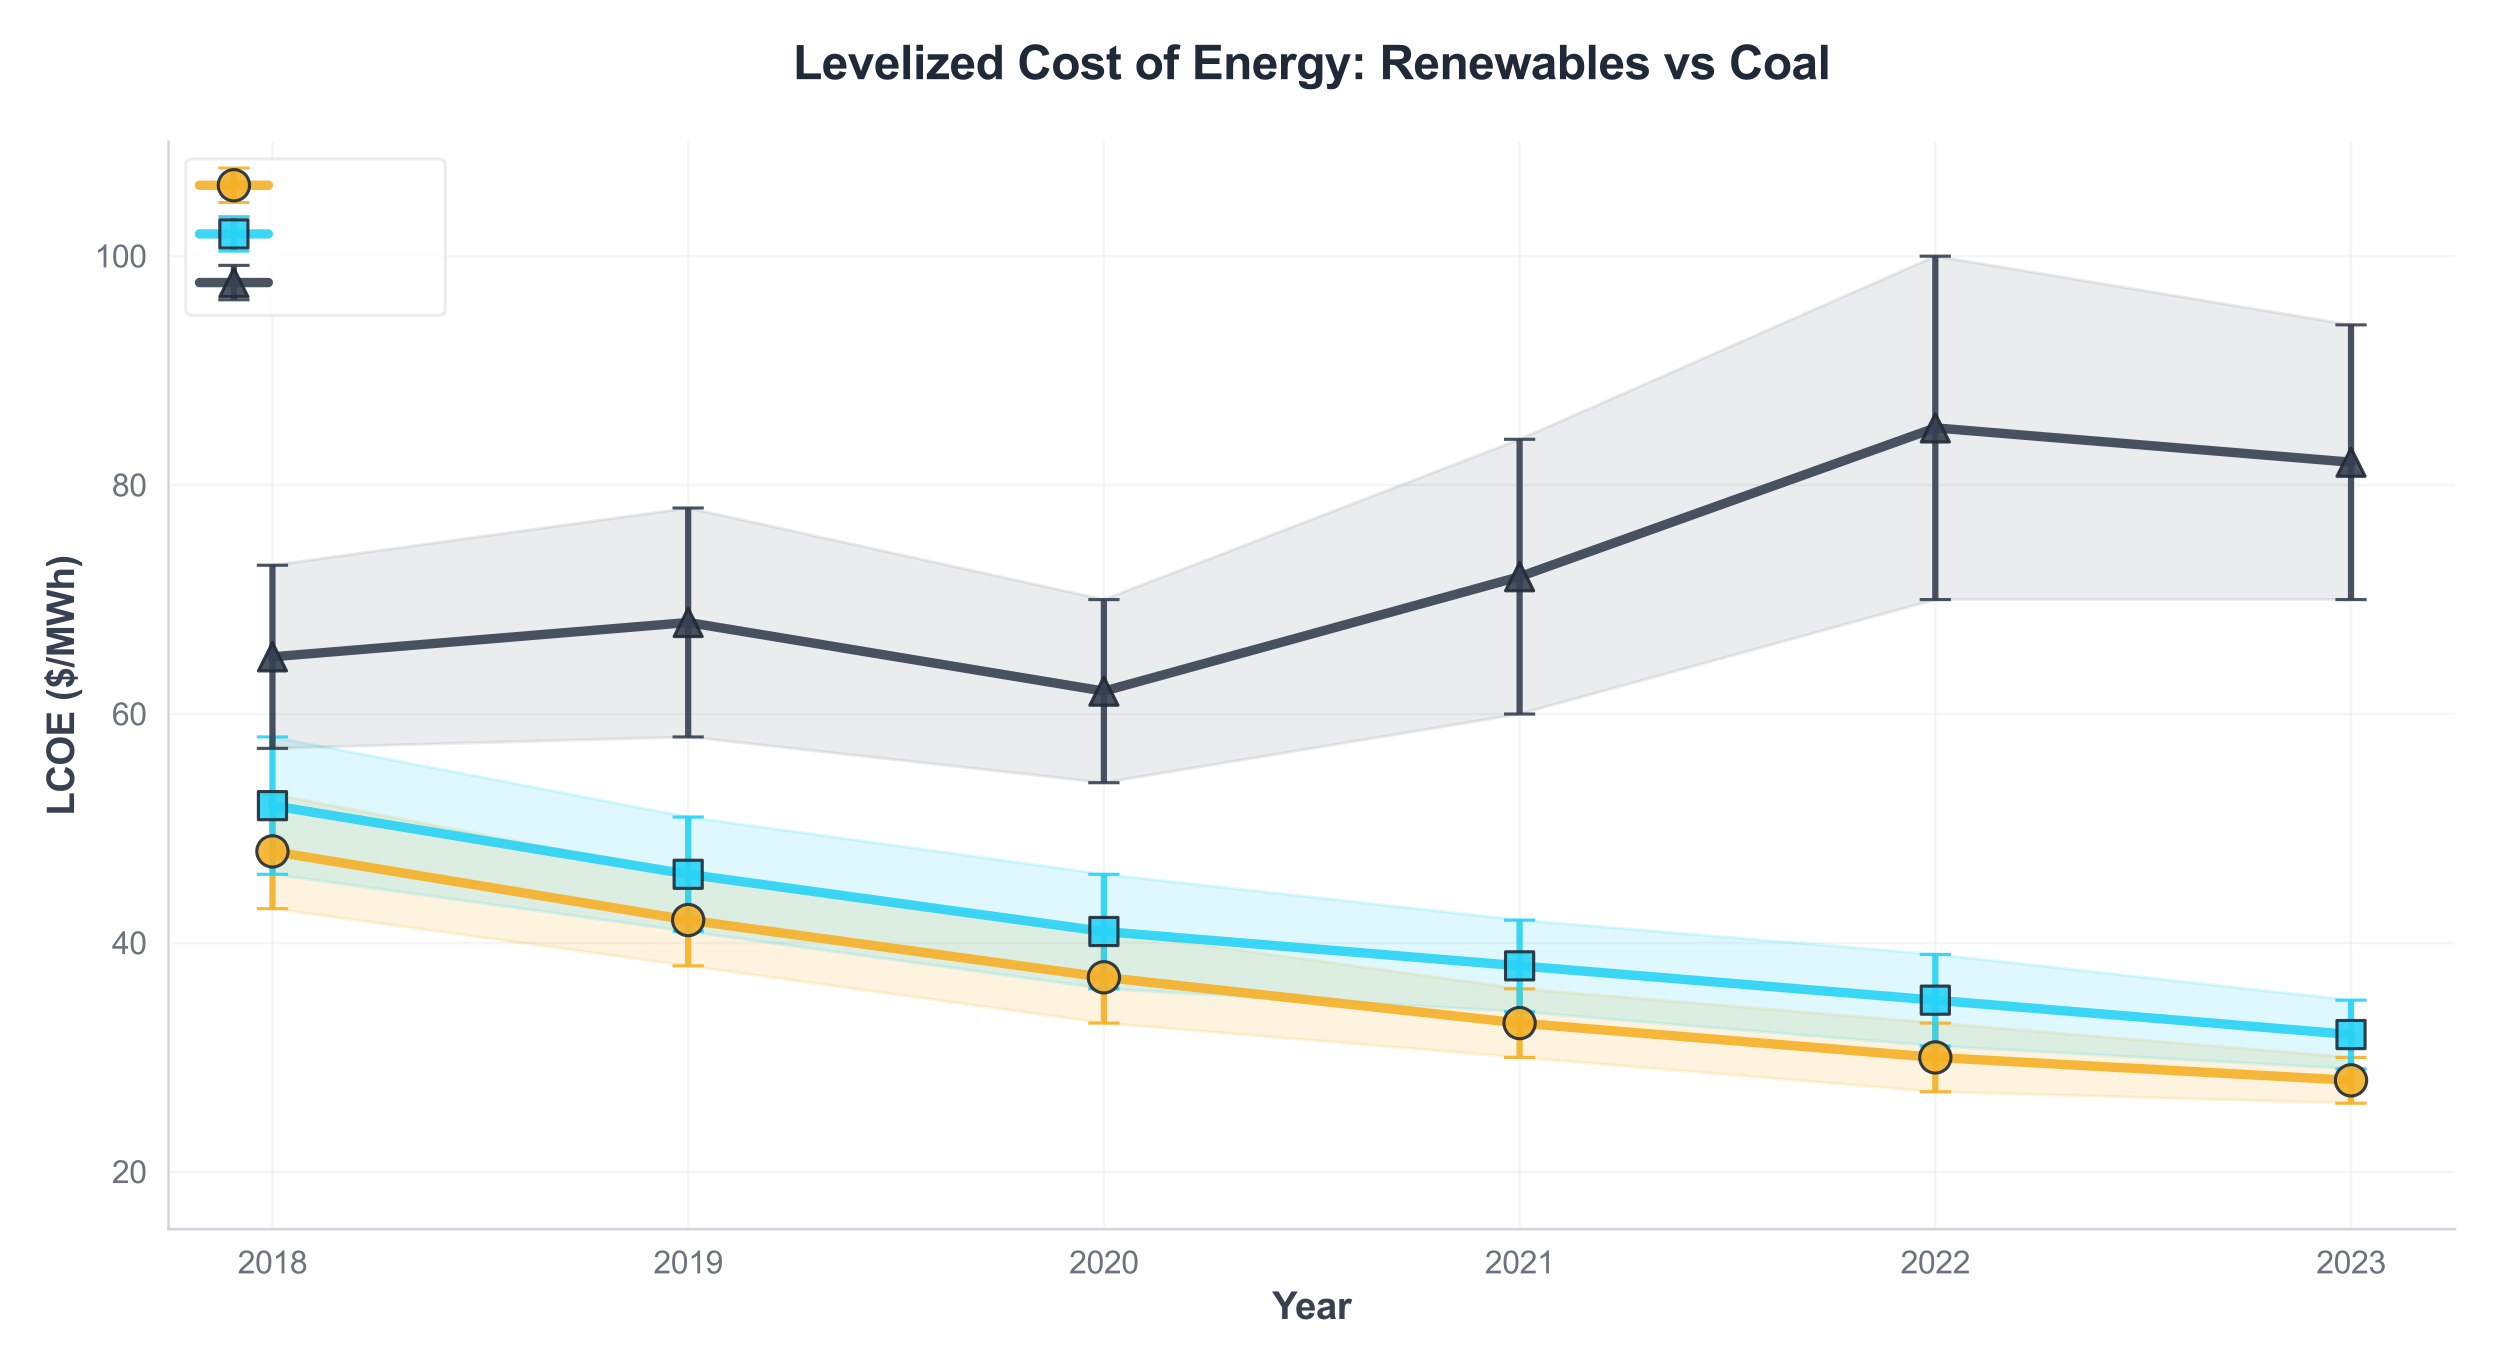 <?xml version="1.0" encoding="utf-8" standalone="no"?>
<!DOCTYPE svg PUBLIC "-//W3C//DTD SVG 1.1//EN"
  "http://www.w3.org/Graphics/SVG/1.1/DTD/svg11.dtd">
<svg xmlns:xlink="http://www.w3.org/1999/xlink" viewBox="0 0 799.43 438.542" xmlns="http://www.w3.org/2000/svg" version="1.1">
 <defs>
  <style type="text/css">*{stroke-linejoin: round; stroke-linecap: butt}</style>
 </defs>
 <g id="figure_1">
  <g id="patch_1">
   <path d="M 0 438.542 
L 799.43 438.542 
L 799.43 0 
L 0 0 
z
" style="fill: #ffffff"/>
  </g>
  <g id="axes_1">
   <g id="patch_2">
    <path d="M 53.89 393.04 
L 785.03 393.04 
L 785.03 45.32 
L 53.89 45.32 
z
" style="fill: #ffffff"/>
   </g>
   <g id="matplotlib.axis_1">
    <g id="xtick_1">
     <g id="line2d_1">
      <path d="M 87.123 393.04 
L 87.123 45.32 
" clip-path="url(#p9826f5ce73)" style="fill: none; stroke: #e5e7eb; stroke-opacity: 0.4; stroke-width: 0.8; stroke-linecap: round"/>
     </g>
     <g id="text_1">
      <!-- 2018 -->
      <g style="fill: #6b7280" transform="translate(76.001 407.197) scale(0.1 -0.1)">
       <defs>
        <path id="ArialMT-32" d="M 3222 541 
L 3222 0 
L 194 0 
Q 188 203 259 391 
Q 375 700 629 1000 
Q 884 1300 1366 1694 
Q 2113 2306 2375 2664 
Q 2638 3022 2638 3341 
Q 2638 3675 2398 3904 
Q 2159 4134 1775 4134 
Q 1369 4134 1125 3890 
Q 881 3647 878 3216 
L 300 3275 
Q 359 3922 746 4261 
Q 1134 4600 1788 4600 
Q 2447 4600 2831 4234 
Q 3216 3869 3216 3328 
Q 3216 3053 3103 2787 
Q 2991 2522 2730 2228 
Q 2469 1934 1863 1422 
Q 1356 997 1212 845 
Q 1069 694 975 541 
L 3222 541 
z
" transform="scale(0.016)"/>
        <path id="ArialMT-30" d="M 266 2259 
Q 266 3072 433 3567 
Q 600 4063 929 4331 
Q 1259 4600 1759 4600 
Q 2128 4600 2406 4451 
Q 2684 4303 2865 4023 
Q 3047 3744 3150 3342 
Q 3253 2941 3253 2259 
Q 3253 1453 3087 958 
Q 2922 463 2592 192 
Q 2263 -78 1759 -78 
Q 1097 -78 719 397 
Q 266 969 266 2259 
z
M 844 2259 
Q 844 1131 1108 757 
Q 1372 384 1759 384 
Q 2147 384 2411 759 
Q 2675 1134 2675 2259 
Q 2675 3391 2411 3762 
Q 2147 4134 1753 4134 
Q 1366 4134 1134 3806 
Q 844 3388 844 2259 
z
" transform="scale(0.016)"/>
        <path id="ArialMT-31" d="M 2384 0 
L 1822 0 
L 1822 3584 
Q 1619 3391 1289 3197 
Q 959 3003 697 2906 
L 697 3450 
Q 1169 3672 1522 3987 
Q 1875 4303 2022 4600 
L 2384 4600 
L 2384 0 
z
" transform="scale(0.016)"/>
        <path id="ArialMT-38" d="M 1131 2484 
Q 781 2613 612 2850 
Q 444 3088 444 3419 
Q 444 3919 803 4259 
Q 1163 4600 1759 4600 
Q 2359 4600 2725 4251 
Q 3091 3903 3091 3403 
Q 3091 3084 2923 2848 
Q 2756 2613 2416 2484 
Q 2838 2347 3058 2040 
Q 3278 1734 3278 1309 
Q 3278 722 2862 322 
Q 2447 -78 1769 -78 
Q 1091 -78 675 323 
Q 259 725 259 1325 
Q 259 1772 486 2073 
Q 713 2375 1131 2484 
z
M 1019 3438 
Q 1019 3113 1228 2906 
Q 1438 2700 1772 2700 
Q 2097 2700 2305 2904 
Q 2513 3109 2513 3406 
Q 2513 3716 2298 3927 
Q 2084 4138 1766 4138 
Q 1444 4138 1231 3931 
Q 1019 3725 1019 3438 
z
M 838 1322 
Q 838 1081 952 856 
Q 1066 631 1291 507 
Q 1516 384 1775 384 
Q 2178 384 2440 643 
Q 2703 903 2703 1303 
Q 2703 1709 2433 1975 
Q 2163 2241 1756 2241 
Q 1359 2241 1098 1978 
Q 838 1716 838 1322 
z
" transform="scale(0.016)"/>
       </defs>
       <use xlink:href="#ArialMT-32"/>
       <use xlink:href="#ArialMT-30" transform="translate(55.615 0)"/>
       <use xlink:href="#ArialMT-31" transform="translate(111.23 0)"/>
       <use xlink:href="#ArialMT-38" transform="translate(166.846 0)"/>
      </g>
     </g>
    </g>
    <g id="xtick_2">
     <g id="line2d_2">
      <path d="M 220.058 393.04 
L 220.058 45.32 
" clip-path="url(#p9826f5ce73)" style="fill: none; stroke: #e5e7eb; stroke-opacity: 0.4; stroke-width: 0.8; stroke-linecap: round"/>
     </g>
     <g id="text_2">
      <!-- 2019 -->
      <g style="fill: #6b7280" transform="translate(208.936 407.197) scale(0.1 -0.1)">
       <defs>
        <path id="ArialMT-39" d="M 350 1059 
L 891 1109 
Q 959 728 1153 556 
Q 1347 384 1650 384 
Q 1909 384 2104 503 
Q 2300 622 2425 820 
Q 2550 1019 2634 1356 
Q 2719 1694 2719 2044 
Q 2719 2081 2716 2156 
Q 2547 1888 2255 1720 
Q 1963 1553 1622 1553 
Q 1053 1553 659 1965 
Q 266 2378 266 3053 
Q 266 3750 677 4175 
Q 1088 4600 1706 4600 
Q 2153 4600 2523 4359 
Q 2894 4119 3086 3673 
Q 3278 3228 3278 2384 
Q 3278 1506 3087 986 
Q 2897 466 2520 194 
Q 2144 -78 1638 -78 
Q 1100 -78 759 220 
Q 419 519 350 1059 
z
M 2653 3081 
Q 2653 3566 2395 3850 
Q 2138 4134 1775 4134 
Q 1400 4134 1122 3828 
Q 844 3522 844 3034 
Q 844 2597 1108 2323 
Q 1372 2050 1759 2050 
Q 2150 2050 2401 2323 
Q 2653 2597 2653 3081 
z
" transform="scale(0.016)"/>
       </defs>
       <use xlink:href="#ArialMT-32"/>
       <use xlink:href="#ArialMT-30" transform="translate(55.615 0)"/>
       <use xlink:href="#ArialMT-31" transform="translate(111.23 0)"/>
       <use xlink:href="#ArialMT-39" transform="translate(166.846 0)"/>
      </g>
     </g>
    </g>
    <g id="xtick_3">
     <g id="line2d_3">
      <path d="M 352.992 393.04 
L 352.992 45.32 
" clip-path="url(#p9826f5ce73)" style="fill: none; stroke: #e5e7eb; stroke-opacity: 0.4; stroke-width: 0.8; stroke-linecap: round"/>
     </g>
     <g id="text_3">
      <!-- 2020 -->
      <g style="fill: #6b7280" transform="translate(341.871 407.197) scale(0.1 -0.1)">
       <use xlink:href="#ArialMT-32"/>
       <use xlink:href="#ArialMT-30" transform="translate(55.615 0)"/>
       <use xlink:href="#ArialMT-32" transform="translate(111.23 0)"/>
       <use xlink:href="#ArialMT-30" transform="translate(166.846 0)"/>
      </g>
     </g>
    </g>
    <g id="xtick_4">
     <g id="line2d_4">
      <path d="M 485.927 393.04 
L 485.927 45.32 
" clip-path="url(#p9826f5ce73)" style="fill: none; stroke: #e5e7eb; stroke-opacity: 0.4; stroke-width: 0.8; stroke-linecap: round"/>
     </g>
     <g id="text_4">
      <!-- 2021 -->
      <g style="fill: #6b7280" transform="translate(474.805 407.197) scale(0.1 -0.1)">
       <use xlink:href="#ArialMT-32"/>
       <use xlink:href="#ArialMT-30" transform="translate(55.615 0)"/>
       <use xlink:href="#ArialMT-32" transform="translate(111.23 0)"/>
       <use xlink:href="#ArialMT-31" transform="translate(166.846 0)"/>
      </g>
     </g>
    </g>
    <g id="xtick_5">
     <g id="line2d_5">
      <path d="M 618.862 393.04 
L 618.862 45.32 
" clip-path="url(#p9826f5ce73)" style="fill: none; stroke: #e5e7eb; stroke-opacity: 0.4; stroke-width: 0.8; stroke-linecap: round"/>
     </g>
     <g id="text_5">
      <!-- 2022 -->
      <g style="fill: #6b7280" transform="translate(607.74 407.197) scale(0.1 -0.1)">
       <use xlink:href="#ArialMT-32"/>
       <use xlink:href="#ArialMT-30" transform="translate(55.615 0)"/>
       <use xlink:href="#ArialMT-32" transform="translate(111.23 0)"/>
       <use xlink:href="#ArialMT-32" transform="translate(166.846 0)"/>
      </g>
     </g>
    </g>
    <g id="xtick_6">
     <g id="line2d_6">
      <path d="M 751.796 393.04 
L 751.796 45.32 
" clip-path="url(#p9826f5ce73)" style="fill: none; stroke: #e5e7eb; stroke-opacity: 0.4; stroke-width: 0.8; stroke-linecap: round"/>
     </g>
     <g id="text_6">
      <!-- 2023 -->
      <g style="fill: #6b7280" transform="translate(740.674 407.197) scale(0.1 -0.1)">
       <defs>
        <path id="ArialMT-33" d="M 269 1209 
L 831 1284 
Q 928 806 1161 595 
Q 1394 384 1728 384 
Q 2125 384 2398 659 
Q 2672 934 2672 1341 
Q 2672 1728 2419 1979 
Q 2166 2231 1775 2231 
Q 1616 2231 1378 2169 
L 1441 2663 
Q 1497 2656 1531 2656 
Q 1891 2656 2178 2843 
Q 2466 3031 2466 3422 
Q 2466 3731 2256 3934 
Q 2047 4138 1716 4138 
Q 1388 4138 1169 3931 
Q 950 3725 888 3313 
L 325 3413 
Q 428 3978 793 4289 
Q 1159 4600 1703 4600 
Q 2078 4600 2393 4439 
Q 2709 4278 2876 4000 
Q 3044 3722 3044 3409 
Q 3044 3113 2884 2869 
Q 2725 2625 2413 2481 
Q 2819 2388 3044 2092 
Q 3269 1797 3269 1353 
Q 3269 753 2831 336 
Q 2394 -81 1725 -81 
Q 1122 -81 723 278 
Q 325 638 269 1209 
z
" transform="scale(0.016)"/>
       </defs>
       <use xlink:href="#ArialMT-32"/>
       <use xlink:href="#ArialMT-30" transform="translate(55.615 0)"/>
       <use xlink:href="#ArialMT-32" transform="translate(111.23 0)"/>
       <use xlink:href="#ArialMT-33" transform="translate(166.846 0)"/>
      </g>
     </g>
    </g>
    <g id="text_7">
     <!-- Year -->
     <g style="fill: #374151" transform="translate(406.779 421.774) scale(0.12 -0.12)">
      <defs>
       <path id="Arial-BoldMT-59" d="M 1669 0 
L 1669 1928 
L -9 4581 
L 1075 4581 
L 2153 2769 
L 3209 4581 
L 4275 4581 
L 2591 1922 
L 2591 0 
L 1669 0 
z
" transform="scale(0.016)"/>
       <path id="Arial-BoldMT-65" d="M 2381 1056 
L 3256 909 
Q 3088 428 2723 176 
Q 2359 -75 1813 -75 
Q 947 -75 531 491 
Q 203 944 203 1634 
Q 203 2459 634 2926 
Q 1066 3394 1725 3394 
Q 2466 3394 2894 2905 
Q 3322 2416 3303 1406 
L 1103 1406 
Q 1113 1016 1316 798 
Q 1519 581 1822 581 
Q 2028 581 2168 693 
Q 2309 806 2381 1056 
z
M 2431 1944 
Q 2422 2325 2234 2523 
Q 2047 2722 1778 2722 
Q 1491 2722 1303 2513 
Q 1116 2303 1119 1944 
L 2431 1944 
z
" transform="scale(0.016)"/>
       <path id="Arial-BoldMT-61" d="M 1116 2306 
L 319 2450 
Q 453 2931 781 3162 
Q 1109 3394 1756 3394 
Q 2344 3394 2631 3255 
Q 2919 3116 3036 2902 
Q 3153 2688 3153 2116 
L 3144 1091 
Q 3144 653 3186 445 
Q 3228 238 3344 0 
L 2475 0 
Q 2441 88 2391 259 
Q 2369 338 2359 363 
Q 2134 144 1878 34 
Q 1622 -75 1331 -75 
Q 819 -75 523 203 
Q 228 481 228 906 
Q 228 1188 362 1408 
Q 497 1628 739 1745 
Q 981 1863 1438 1950 
Q 2053 2066 2291 2166 
L 2291 2253 
Q 2291 2506 2166 2614 
Q 2041 2722 1694 2722 
Q 1459 2722 1328 2630 
Q 1197 2538 1116 2306 
z
M 2291 1594 
Q 2122 1538 1756 1459 
Q 1391 1381 1278 1306 
Q 1106 1184 1106 997 
Q 1106 813 1243 678 
Q 1381 544 1594 544 
Q 1831 544 2047 700 
Q 2206 819 2256 991 
Q 2291 1103 2291 1419 
L 2291 1594 
z
" transform="scale(0.016)"/>
       <path id="Arial-BoldMT-72" d="M 1300 0 
L 422 0 
L 422 3319 
L 1238 3319 
L 1238 2847 
Q 1447 3181 1614 3287 
Q 1781 3394 1994 3394 
Q 2294 3394 2572 3228 
L 2300 2463 
Q 2078 2606 1888 2606 
Q 1703 2606 1575 2504 
Q 1447 2403 1373 2137 
Q 1300 1872 1300 1025 
L 1300 0 
z
" transform="scale(0.016)"/>
      </defs>
      <use xlink:href="#Arial-BoldMT-59"/>
      <use xlink:href="#Arial-BoldMT-65" transform="translate(61.199 0)"/>
      <use xlink:href="#Arial-BoldMT-61" transform="translate(116.814 0)"/>
      <use xlink:href="#Arial-BoldMT-72" transform="translate(172.43 0)"/>
     </g>
    </g>
   </g>
   <g id="matplotlib.axis_2">
    <g id="ytick_1">
     <g id="line2d_7">
      <path d="M 53.89 374.738 
L 785.03 374.738 
" clip-path="url(#p9826f5ce73)" style="fill: none; stroke: #e5e7eb; stroke-opacity: 0.4; stroke-width: 0.8; stroke-linecap: round"/>
     </g>
     <g id="text_8">
      <!-- 20 -->
      <g style="fill: #6b7280" transform="translate(35.768 378.317) scale(0.1 -0.1)">
       <use xlink:href="#ArialMT-32"/>
       <use xlink:href="#ArialMT-30" transform="translate(55.615 0)"/>
      </g>
     </g>
    </g>
    <g id="ytick_2">
     <g id="line2d_8">
      <path d="M 53.89 301.534 
L 785.03 301.534 
" clip-path="url(#p9826f5ce73)" style="fill: none; stroke: #e5e7eb; stroke-opacity: 0.4; stroke-width: 0.8; stroke-linecap: round"/>
     </g>
     <g id="text_9">
      <!-- 40 -->
      <g style="fill: #6b7280" transform="translate(35.768 305.113) scale(0.1 -0.1)">
       <defs>
        <path id="ArialMT-34" d="M 2069 0 
L 2069 1097 
L 81 1097 
L 81 1613 
L 2172 4581 
L 2631 4581 
L 2631 1613 
L 3250 1613 
L 3250 1097 
L 2631 1097 
L 2631 0 
L 2069 0 
z
M 2069 1613 
L 2069 3678 
L 634 1613 
L 2069 1613 
z
" transform="scale(0.016)"/>
       </defs>
       <use xlink:href="#ArialMT-34"/>
       <use xlink:href="#ArialMT-30" transform="translate(55.615 0)"/>
      </g>
     </g>
    </g>
    <g id="ytick_3">
     <g id="line2d_9">
      <path d="M 53.89 228.33 
L 785.03 228.33 
" clip-path="url(#p9826f5ce73)" style="fill: none; stroke: #e5e7eb; stroke-opacity: 0.4; stroke-width: 0.8; stroke-linecap: round"/>
     </g>
     <g id="text_10">
      <!-- 60 -->
      <g style="fill: #6b7280" transform="translate(35.768 231.909) scale(0.1 -0.1)">
       <defs>
        <path id="ArialMT-36" d="M 3184 3459 
L 2625 3416 
Q 2550 3747 2413 3897 
Q 2184 4138 1850 4138 
Q 1581 4138 1378 3988 
Q 1113 3794 959 3422 
Q 806 3050 800 2363 
Q 1003 2672 1297 2822 
Q 1591 2972 1913 2972 
Q 2475 2972 2870 2558 
Q 3266 2144 3266 1488 
Q 3266 1056 3080 686 
Q 2894 316 2569 119 
Q 2244 -78 1831 -78 
Q 1128 -78 684 439 
Q 241 956 241 2144 
Q 241 3472 731 4075 
Q 1159 4600 1884 4600 
Q 2425 4600 2770 4297 
Q 3116 3994 3184 3459 
z
M 888 1484 
Q 888 1194 1011 928 
Q 1134 663 1356 523 
Q 1578 384 1822 384 
Q 2178 384 2434 671 
Q 2691 959 2691 1453 
Q 2691 1928 2437 2201 
Q 2184 2475 1800 2475 
Q 1419 2475 1153 2201 
Q 888 1928 888 1484 
z
" transform="scale(0.016)"/>
       </defs>
       <use xlink:href="#ArialMT-36"/>
       <use xlink:href="#ArialMT-30" transform="translate(55.615 0)"/>
      </g>
     </g>
    </g>
    <g id="ytick_4">
     <g id="line2d_10">
      <path d="M 53.89 155.126 
L 785.03 155.126 
" clip-path="url(#p9826f5ce73)" style="fill: none; stroke: #e5e7eb; stroke-opacity: 0.4; stroke-width: 0.8; stroke-linecap: round"/>
     </g>
     <g id="text_11">
      <!-- 80 -->
      <g style="fill: #6b7280" transform="translate(35.768 158.705) scale(0.1 -0.1)">
       <use xlink:href="#ArialMT-38"/>
       <use xlink:href="#ArialMT-30" transform="translate(55.615 0)"/>
      </g>
     </g>
    </g>
    <g id="ytick_5">
     <g id="line2d_11">
      <path d="M 53.89 81.922 
L 785.03 81.922 
" clip-path="url(#p9826f5ce73)" style="fill: none; stroke: #e5e7eb; stroke-opacity: 0.4; stroke-width: 0.8; stroke-linecap: round"/>
     </g>
     <g id="text_12">
      <!-- 100 -->
      <g style="fill: #6b7280" transform="translate(30.207 85.501) scale(0.1 -0.1)">
       <use xlink:href="#ArialMT-31"/>
       <use xlink:href="#ArialMT-30" transform="translate(55.615 0)"/>
       <use xlink:href="#ArialMT-30" transform="translate(111.23 0)"/>
      </g>
     </g>
    </g>
    <g id="text_13">
     <!-- LCOE ($/MWh) -->
     <g style="fill: #374151" transform="translate(23.681 260.838) rotate(-90) scale(0.12 -0.12)">
      <defs>
       <path id="Arial-BoldMT-4c" d="M 491 0 
L 491 4544 
L 1416 4544 
L 1416 772 
L 3716 772 
L 3716 0 
L 491 0 
z
" transform="scale(0.016)"/>
       <path id="Arial-BoldMT-43" d="M 3397 1684 
L 4294 1400 
Q 4088 650 3608 286 
Q 3128 -78 2391 -78 
Q 1478 -78 890 545 
Q 303 1169 303 2250 
Q 303 3394 893 4026 
Q 1484 4659 2447 4659 
Q 3288 4659 3813 4163 
Q 4125 3869 4281 3319 
L 3366 3100 
Q 3284 3456 3026 3662 
Q 2769 3869 2400 3869 
Q 1891 3869 1573 3503 
Q 1256 3138 1256 2319 
Q 1256 1450 1568 1081 
Q 1881 713 2381 713 
Q 2750 713 3015 947 
Q 3281 1181 3397 1684 
z
" transform="scale(0.016)"/>
       <path id="Arial-BoldMT-4f" d="M 278 2263 
Q 278 2963 488 3438 
Q 644 3788 914 4066 
Q 1184 4344 1506 4478 
Q 1934 4659 2494 4659 
Q 3506 4659 4114 4031 
Q 4722 3403 4722 2284 
Q 4722 1175 4119 548 
Q 3516 -78 2506 -78 
Q 1484 -78 881 545 
Q 278 1169 278 2263 
z
M 1231 2294 
Q 1231 1516 1590 1114 
Q 1950 713 2503 713 
Q 3056 713 3411 1111 
Q 3766 1509 3766 2306 
Q 3766 3094 3420 3481 
Q 3075 3869 2503 3869 
Q 1931 3869 1581 3476 
Q 1231 3084 1231 2294 
z
" transform="scale(0.016)"/>
       <path id="Arial-BoldMT-45" d="M 466 0 
L 466 4581 
L 3863 4581 
L 3863 3806 
L 1391 3806 
L 1391 2791 
L 3691 2791 
L 3691 2019 
L 1391 2019 
L 1391 772 
L 3950 772 
L 3950 0 
L 466 0 
z
" transform="scale(0.016)"/>
       <path id="Arial-BoldMT-20" transform="scale(0.016)"/>
       <path id="Arial-BoldMT-28" d="M 1916 -1347 
L 1313 -1347 
Q 834 -625 584 153 
Q 334 931 334 1659 
Q 334 2563 644 3369 
Q 913 4069 1325 4659 
L 1925 4659 
Q 1497 3713 1336 3048 
Q 1175 2384 1175 1641 
Q 1175 1128 1270 590 
Q 1366 53 1531 -431 
Q 1641 -750 1916 -1347 
z
" transform="scale(0.016)"/>
       <path id="Arial-BoldMT-24" d="M 1528 678 
L 1528 1988 
Q 916 2163 630 2517 
Q 344 2872 344 3378 
Q 344 3891 667 4239 
Q 991 4588 1528 4641 
L 1528 4950 
L 1981 4950 
L 1981 4641 
Q 2478 4581 2772 4301 
Q 3066 4022 3147 3553 
L 2356 3450 
Q 2284 3819 1981 3950 
L 1981 2728 
Q 2731 2525 3003 2201 
Q 3275 1878 3275 1372 
Q 3275 806 2933 418 
Q 2591 31 1981 -56 
L 1981 -641 
L 1528 -641 
L 1528 -72 
Q 988 -6 650 331 
Q 313 669 219 1284 
L 1034 1372 
Q 1084 1122 1221 940 
Q 1359 759 1528 678 
z
M 1528 3959 
Q 1344 3897 1234 3747 
Q 1125 3597 1125 3416 
Q 1125 3250 1225 3108 
Q 1325 2966 1528 2878 
L 1528 3959 
z
M 1981 634 
Q 2216 678 2362 851 
Q 2509 1025 2509 1259 
Q 2509 1469 2386 1620 
Q 2263 1772 1981 1853 
L 1981 634 
z
" transform="scale(0.016)"/>
       <path id="Arial-BoldMT-2f" d="M -9 -78 
L 1125 4659 
L 1784 4659 
L 638 -78 
L -9 -78 
z
" transform="scale(0.016)"/>
       <path id="Arial-BoldMT-4d" d="M 453 0 
L 453 4581 
L 1838 4581 
L 2669 1456 
L 3491 4581 
L 4878 4581 
L 4878 0 
L 4019 0 
L 4019 3606 
L 3109 0 
L 2219 0 
L 1313 3606 
L 1313 0 
L 453 0 
z
" transform="scale(0.016)"/>
       <path id="Arial-BoldMT-57" d="M 1116 0 
L 22 4581 
L 969 4581 
L 1659 1434 
L 2497 4581 
L 3597 4581 
L 4400 1381 
L 5103 4581 
L 6034 4581 
L 4922 0 
L 3941 0 
L 3028 3425 
L 2119 0 
L 1116 0 
z
" transform="scale(0.016)"/>
       <path id="Arial-BoldMT-68" d="M 1334 4581 
L 1334 2897 
Q 1759 3394 2350 3394 
Q 2653 3394 2897 3281 
Q 3141 3169 3264 2994 
Q 3388 2819 3433 2606 
Q 3478 2394 3478 1947 
L 3478 0 
L 2600 0 
L 2600 1753 
Q 2600 2275 2550 2415 
Q 2500 2556 2373 2639 
Q 2247 2722 2056 2722 
Q 1838 2722 1666 2615 
Q 1494 2509 1414 2295 
Q 1334 2081 1334 1663 
L 1334 0 
L 456 0 
L 456 4581 
L 1334 4581 
z
" transform="scale(0.016)"/>
       <path id="Arial-BoldMT-29" d="M 216 -1347 
Q 475 -791 581 -494 
Q 688 -197 778 190 
Q 869 578 912 926 
Q 956 1275 956 1641 
Q 956 2384 797 3048 
Q 638 3713 209 4659 
L 806 4659 
Q 1278 3988 1539 3234 
Q 1800 2481 1800 1706 
Q 1800 1053 1594 306 
Q 1359 -531 822 -1347 
L 216 -1347 
z
" transform="scale(0.016)"/>
      </defs>
      <use xlink:href="#Arial-BoldMT-4c"/>
      <use xlink:href="#Arial-BoldMT-43" transform="translate(61.084 0)"/>
      <use xlink:href="#Arial-BoldMT-4f" transform="translate(133.301 0)"/>
      <use xlink:href="#Arial-BoldMT-45" transform="translate(211.084 0)"/>
      <use xlink:href="#Arial-BoldMT-20" transform="translate(277.783 0)"/>
      <use xlink:href="#Arial-BoldMT-28" transform="translate(305.566 0)"/>
      <use xlink:href="#Arial-BoldMT-24" transform="translate(338.867 0)"/>
      <use xlink:href="#Arial-BoldMT-2f" transform="translate(394.482 0)"/>
      <use xlink:href="#Arial-BoldMT-4d" transform="translate(422.266 0)"/>
      <use xlink:href="#Arial-BoldMT-57" transform="translate(505.566 0)"/>
      <use xlink:href="#Arial-BoldMT-68" transform="translate(599.951 0)"/>
      <use xlink:href="#Arial-BoldMT-29" transform="translate(661.035 0)"/>
     </g>
    </g>
   </g>
   <g id="FillBetweenPolyCollection_1">
    <defs>
     <path id="m2465fc2e55" d="M 87.123 -184.591 
L 87.123 -147.989 
L 220.058 -129.688 
L 352.992 -111.387 
L 485.927 -100.406 
L 618.862 -89.425 
L 751.796 -85.765 
L 751.796 -100.406 
L 751.796 -100.406 
L 618.862 -111.387 
L 485.927 -122.367 
L 352.992 -140.668 
L 220.058 -158.969 
L 87.123 -184.591 
z
" style="stroke: #f5b027; stroke-opacity: 0.15"/>
    </defs>
    <g clip-path="url(#p9826f5ce73)">
     <use xlink:href="#m2465fc2e55" x="0" y="438.542" style="fill: #f5b027; fill-opacity: 0.15; stroke: #f5b027; stroke-opacity: 0.15"/>
    </g>
   </g>
   <g id="FillBetweenPolyCollection_2">
    <defs>
     <path id="mb1e3db720d" d="M 87.123 -202.892 
L 87.123 -158.969 
L 220.058 -140.668 
L 352.992 -122.367 
L 485.927 -115.047 
L 618.862 -104.066 
L 751.796 -96.746 
L 751.796 -118.707 
L 751.796 -118.707 
L 618.862 -133.348 
L 485.927 -144.328 
L 352.992 -158.969 
L 220.058 -177.27 
L 87.123 -202.892 
z
" style="stroke: #27d3f5; stroke-opacity: 0.15"/>
    </defs>
    <g clip-path="url(#p9826f5ce73)">
     <use xlink:href="#mb1e3db720d" x="0" y="438.542" style="fill: #27d3f5; fill-opacity: 0.15; stroke: #27d3f5; stroke-opacity: 0.15"/>
    </g>
   </g>
   <g id="FillBetweenPolyCollection_3">
    <defs>
     <path id="m462d32a4f1" d="M 87.123 -257.795 
L 87.123 -199.232 
L 220.058 -202.892 
L 352.992 -188.251 
L 485.927 -210.212 
L 618.862 -246.814 
L 751.796 -246.814 
L 751.796 -334.659 
L 751.796 -334.659 
L 618.862 -356.621 
L 485.927 -298.057 
L 352.992 -246.814 
L 220.058 -276.096 
L 87.123 -257.795 
z
" style="stroke: #374151; stroke-opacity: 0.1"/>
    </defs>
    <g clip-path="url(#p9826f5ce73)">
     <use xlink:href="#m462d32a4f1" x="0" y="438.542" style="fill: #374151; fill-opacity: 0.1; stroke: #374151; stroke-opacity: 0.1"/>
    </g>
   </g>
   <g id="LineCollection_1">
    <path d="M 87.123 290.554 
L 87.123 253.952 
" clip-path="url(#p9826f5ce73)" style="fill: none; stroke: #f5b027; stroke-opacity: 0.9; stroke-width: 2"/>
    <path d="M 220.058 308.855 
L 220.058 279.573 
" clip-path="url(#p9826f5ce73)" style="fill: none; stroke: #f5b027; stroke-opacity: 0.9; stroke-width: 2"/>
    <path d="M 352.992 327.156 
L 352.992 297.874 
" clip-path="url(#p9826f5ce73)" style="fill: none; stroke: #f5b027; stroke-opacity: 0.9; stroke-width: 2"/>
    <path d="M 485.927 338.136 
L 485.927 316.175 
" clip-path="url(#p9826f5ce73)" style="fill: none; stroke: #f5b027; stroke-opacity: 0.9; stroke-width: 2"/>
    <path d="M 618.862 349.117 
L 618.862 327.156 
" clip-path="url(#p9826f5ce73)" style="fill: none; stroke: #f5b027; stroke-opacity: 0.9; stroke-width: 2"/>
    <path d="M 751.796 352.777 
L 751.796 338.136 
" clip-path="url(#p9826f5ce73)" style="fill: none; stroke: #f5b027; stroke-opacity: 0.9; stroke-width: 2"/>
   </g>
   <g id="line2d_12">
    <defs>
     <path id="m239e4b4e85" d="M 5 0 
L -5 -0 
" style="stroke: #f5b027; stroke-opacity: 0.9"/>
    </defs>
    <g clip-path="url(#p9826f5ce73)">
     <use xlink:href="#m239e4b4e85" x="87.123" y="290.554" style="fill: #f5b027; fill-opacity: 0.9; stroke: #f5b027; stroke-opacity: 0.9"/>
     <use xlink:href="#m239e4b4e85" x="220.058" y="308.855" style="fill: #f5b027; fill-opacity: 0.9; stroke: #f5b027; stroke-opacity: 0.9"/>
     <use xlink:href="#m239e4b4e85" x="352.992" y="327.156" style="fill: #f5b027; fill-opacity: 0.9; stroke: #f5b027; stroke-opacity: 0.9"/>
     <use xlink:href="#m239e4b4e85" x="485.927" y="338.136" style="fill: #f5b027; fill-opacity: 0.9; stroke: #f5b027; stroke-opacity: 0.9"/>
     <use xlink:href="#m239e4b4e85" x="618.862" y="349.117" style="fill: #f5b027; fill-opacity: 0.9; stroke: #f5b027; stroke-opacity: 0.9"/>
     <use xlink:href="#m239e4b4e85" x="751.796" y="352.777" style="fill: #f5b027; fill-opacity: 0.9; stroke: #f5b027; stroke-opacity: 0.9"/>
    </g>
   </g>
   <g id="line2d_13">
    <g clip-path="url(#p9826f5ce73)">
     <use xlink:href="#m239e4b4e85" x="87.123" y="253.952" style="fill: #f5b027; fill-opacity: 0.9; stroke: #f5b027; stroke-opacity: 0.9"/>
     <use xlink:href="#m239e4b4e85" x="220.058" y="279.573" style="fill: #f5b027; fill-opacity: 0.9; stroke: #f5b027; stroke-opacity: 0.9"/>
     <use xlink:href="#m239e4b4e85" x="352.992" y="297.874" style="fill: #f5b027; fill-opacity: 0.9; stroke: #f5b027; stroke-opacity: 0.9"/>
     <use xlink:href="#m239e4b4e85" x="485.927" y="316.175" style="fill: #f5b027; fill-opacity: 0.9; stroke: #f5b027; stroke-opacity: 0.9"/>
     <use xlink:href="#m239e4b4e85" x="618.862" y="327.156" style="fill: #f5b027; fill-opacity: 0.9; stroke: #f5b027; stroke-opacity: 0.9"/>
     <use xlink:href="#m239e4b4e85" x="751.796" y="338.136" style="fill: #f5b027; fill-opacity: 0.9; stroke: #f5b027; stroke-opacity: 0.9"/>
    </g>
   </g>
   <g id="LineCollection_2">
    <path d="M 87.123 279.573 
L 87.123 235.65 
" clip-path="url(#p9826f5ce73)" style="fill: none; stroke: #27d3f5; stroke-opacity: 0.9; stroke-width: 2"/>
    <path d="M 220.058 297.874 
L 220.058 261.272 
" clip-path="url(#p9826f5ce73)" style="fill: none; stroke: #27d3f5; stroke-opacity: 0.9; stroke-width: 2"/>
    <path d="M 352.992 316.175 
L 352.992 279.573 
" clip-path="url(#p9826f5ce73)" style="fill: none; stroke: #27d3f5; stroke-opacity: 0.9; stroke-width: 2"/>
    <path d="M 485.927 323.496 
L 485.927 294.214 
" clip-path="url(#p9826f5ce73)" style="fill: none; stroke: #27d3f5; stroke-opacity: 0.9; stroke-width: 2"/>
    <path d="M 618.862 334.476 
L 618.862 305.194 
" clip-path="url(#p9826f5ce73)" style="fill: none; stroke: #27d3f5; stroke-opacity: 0.9; stroke-width: 2"/>
    <path d="M 751.796 341.797 
L 751.796 319.835 
" clip-path="url(#p9826f5ce73)" style="fill: none; stroke: #27d3f5; stroke-opacity: 0.9; stroke-width: 2"/>
   </g>
   <g id="line2d_14">
    <defs>
     <path id="mf80c02ae6a" d="M 5 0 
L -5 -0 
" style="stroke: #27d3f5; stroke-opacity: 0.9"/>
    </defs>
    <g clip-path="url(#p9826f5ce73)">
     <use xlink:href="#mf80c02ae6a" x="87.123" y="279.573" style="fill: #27d3f5; fill-opacity: 0.9; stroke: #27d3f5; stroke-opacity: 0.9"/>
     <use xlink:href="#mf80c02ae6a" x="220.058" y="297.874" style="fill: #27d3f5; fill-opacity: 0.9; stroke: #27d3f5; stroke-opacity: 0.9"/>
     <use xlink:href="#mf80c02ae6a" x="352.992" y="316.175" style="fill: #27d3f5; fill-opacity: 0.9; stroke: #27d3f5; stroke-opacity: 0.9"/>
     <use xlink:href="#mf80c02ae6a" x="485.927" y="323.496" style="fill: #27d3f5; fill-opacity: 0.9; stroke: #27d3f5; stroke-opacity: 0.9"/>
     <use xlink:href="#mf80c02ae6a" x="618.862" y="334.476" style="fill: #27d3f5; fill-opacity: 0.9; stroke: #27d3f5; stroke-opacity: 0.9"/>
     <use xlink:href="#mf80c02ae6a" x="751.796" y="341.797" style="fill: #27d3f5; fill-opacity: 0.9; stroke: #27d3f5; stroke-opacity: 0.9"/>
    </g>
   </g>
   <g id="line2d_15">
    <g clip-path="url(#p9826f5ce73)">
     <use xlink:href="#mf80c02ae6a" x="87.123" y="235.65" style="fill: #27d3f5; fill-opacity: 0.9; stroke: #27d3f5; stroke-opacity: 0.9"/>
     <use xlink:href="#mf80c02ae6a" x="220.058" y="261.272" style="fill: #27d3f5; fill-opacity: 0.9; stroke: #27d3f5; stroke-opacity: 0.9"/>
     <use xlink:href="#mf80c02ae6a" x="352.992" y="279.573" style="fill: #27d3f5; fill-opacity: 0.9; stroke: #27d3f5; stroke-opacity: 0.9"/>
     <use xlink:href="#mf80c02ae6a" x="485.927" y="294.214" style="fill: #27d3f5; fill-opacity: 0.9; stroke: #27d3f5; stroke-opacity: 0.9"/>
     <use xlink:href="#mf80c02ae6a" x="618.862" y="305.194" style="fill: #27d3f5; fill-opacity: 0.9; stroke: #27d3f5; stroke-opacity: 0.9"/>
     <use xlink:href="#mf80c02ae6a" x="751.796" y="319.835" style="fill: #27d3f5; fill-opacity: 0.9; stroke: #27d3f5; stroke-opacity: 0.9"/>
    </g>
   </g>
   <g id="LineCollection_3">
    <path d="M 87.123 239.311 
L 87.123 180.747 
" clip-path="url(#p9826f5ce73)" style="fill: none; stroke: #374151; stroke-opacity: 0.9; stroke-width: 2"/>
    <path d="M 220.058 235.65 
L 220.058 162.446 
" clip-path="url(#p9826f5ce73)" style="fill: none; stroke: #374151; stroke-opacity: 0.9; stroke-width: 2"/>
    <path d="M 352.992 250.291 
L 352.992 191.728 
" clip-path="url(#p9826f5ce73)" style="fill: none; stroke: #374151; stroke-opacity: 0.9; stroke-width: 2"/>
    <path d="M 485.927 228.33 
L 485.927 140.485 
" clip-path="url(#p9826f5ce73)" style="fill: none; stroke: #374151; stroke-opacity: 0.9; stroke-width: 2"/>
    <path d="M 618.862 191.728 
L 618.862 81.922 
" clip-path="url(#p9826f5ce73)" style="fill: none; stroke: #374151; stroke-opacity: 0.9; stroke-width: 2"/>
    <path d="M 751.796 191.728 
L 751.796 103.883 
" clip-path="url(#p9826f5ce73)" style="fill: none; stroke: #374151; stroke-opacity: 0.9; stroke-width: 2"/>
   </g>
   <g id="line2d_16">
    <defs>
     <path id="md7aa86fadd" d="M 5 0 
L -5 -0 
" style="stroke: #374151; stroke-opacity: 0.9"/>
    </defs>
    <g clip-path="url(#p9826f5ce73)">
     <use xlink:href="#md7aa86fadd" x="87.123" y="239.311" style="fill: #374151; fill-opacity: 0.9; stroke: #374151; stroke-opacity: 0.9"/>
     <use xlink:href="#md7aa86fadd" x="220.058" y="235.65" style="fill: #374151; fill-opacity: 0.9; stroke: #374151; stroke-opacity: 0.9"/>
     <use xlink:href="#md7aa86fadd" x="352.992" y="250.291" style="fill: #374151; fill-opacity: 0.9; stroke: #374151; stroke-opacity: 0.9"/>
     <use xlink:href="#md7aa86fadd" x="485.927" y="228.33" style="fill: #374151; fill-opacity: 0.9; stroke: #374151; stroke-opacity: 0.9"/>
     <use xlink:href="#md7aa86fadd" x="618.862" y="191.728" style="fill: #374151; fill-opacity: 0.9; stroke: #374151; stroke-opacity: 0.9"/>
     <use xlink:href="#md7aa86fadd" x="751.796" y="191.728" style="fill: #374151; fill-opacity: 0.9; stroke: #374151; stroke-opacity: 0.9"/>
    </g>
   </g>
   <g id="line2d_17">
    <g clip-path="url(#p9826f5ce73)">
     <use xlink:href="#md7aa86fadd" x="87.123" y="180.747" style="fill: #374151; fill-opacity: 0.9; stroke: #374151; stroke-opacity: 0.9"/>
     <use xlink:href="#md7aa86fadd" x="220.058" y="162.446" style="fill: #374151; fill-opacity: 0.9; stroke: #374151; stroke-opacity: 0.9"/>
     <use xlink:href="#md7aa86fadd" x="352.992" y="191.728" style="fill: #374151; fill-opacity: 0.9; stroke: #374151; stroke-opacity: 0.9"/>
     <use xlink:href="#md7aa86fadd" x="485.927" y="140.485" style="fill: #374151; fill-opacity: 0.9; stroke: #374151; stroke-opacity: 0.9"/>
     <use xlink:href="#md7aa86fadd" x="618.862" y="81.922" style="fill: #374151; fill-opacity: 0.9; stroke: #374151; stroke-opacity: 0.9"/>
     <use xlink:href="#md7aa86fadd" x="751.796" y="103.883" style="fill: #374151; fill-opacity: 0.9; stroke: #374151; stroke-opacity: 0.9"/>
    </g>
   </g>
   <g id="line2d_18">
    <path d="M 87.123 272.253 
L 220.058 294.214 
L 352.992 312.515 
L 485.927 327.156 
L 618.862 338.136 
L 751.796 345.457 
" clip-path="url(#p9826f5ce73)" style="fill: none; stroke: #f5b027; stroke-opacity: 0.9; stroke-width: 3; stroke-linecap: round"/>
    <defs>
     <path id="mfbf393122f" d="M 0 5 
C 1.326 5 2.598 4.473 3.536 3.536 
C 4.473 2.598 5 1.326 5 0 
C 5 -1.326 4.473 -2.598 3.536 -3.536 
C 2.598 -4.473 1.326 -5 0 -5 
C -1.326 -5 -2.598 -4.473 -3.536 -3.536 
C -4.473 -2.598 -5 -1.326 -5 0 
C -5 1.326 -4.473 2.598 -3.536 3.536 
C -2.598 4.473 -1.326 5 0 5 
z
" style="stroke: #1f2937; stroke-opacity: 0.9"/>
    </defs>
    <g clip-path="url(#p9826f5ce73)">
     <use xlink:href="#mfbf393122f" x="87.123" y="272.253" style="fill: #f5b027; fill-opacity: 0.9; stroke: #1f2937; stroke-opacity: 0.9"/>
     <use xlink:href="#mfbf393122f" x="220.058" y="294.214" style="fill: #f5b027; fill-opacity: 0.9; stroke: #1f2937; stroke-opacity: 0.9"/>
     <use xlink:href="#mfbf393122f" x="352.992" y="312.515" style="fill: #f5b027; fill-opacity: 0.9; stroke: #1f2937; stroke-opacity: 0.9"/>
     <use xlink:href="#mfbf393122f" x="485.927" y="327.156" style="fill: #f5b027; fill-opacity: 0.9; stroke: #1f2937; stroke-opacity: 0.9"/>
     <use xlink:href="#mfbf393122f" x="618.862" y="338.136" style="fill: #f5b027; fill-opacity: 0.9; stroke: #1f2937; stroke-opacity: 0.9"/>
     <use xlink:href="#mfbf393122f" x="751.796" y="345.457" style="fill: #f5b027; fill-opacity: 0.9; stroke: #1f2937; stroke-opacity: 0.9"/>
    </g>
   </g>
   <g id="line2d_19">
    <path d="M 87.123 257.612 
L 220.058 279.573 
L 352.992 297.874 
L 485.927 308.855 
L 618.862 319.835 
L 751.796 330.816 
" clip-path="url(#p9826f5ce73)" style="fill: none; stroke: #27d3f5; stroke-opacity: 0.9; stroke-width: 3; stroke-linecap: round"/>
    <defs>
     <path id="mc33ef3157c" d="M -4.5 4.5 
L 4.5 4.5 
L 4.5 -4.5 
L -4.5 -4.5 
z
" style="stroke: #1f2937; stroke-opacity: 0.9; stroke-linejoin: miter"/>
    </defs>
    <g clip-path="url(#p9826f5ce73)">
     <use xlink:href="#mc33ef3157c" x="87.123" y="257.612" style="fill: #27d3f5; fill-opacity: 0.9; stroke: #1f2937; stroke-opacity: 0.9; stroke-linejoin: miter"/>
     <use xlink:href="#mc33ef3157c" x="220.058" y="279.573" style="fill: #27d3f5; fill-opacity: 0.9; stroke: #1f2937; stroke-opacity: 0.9; stroke-linejoin: miter"/>
     <use xlink:href="#mc33ef3157c" x="352.992" y="297.874" style="fill: #27d3f5; fill-opacity: 0.9; stroke: #1f2937; stroke-opacity: 0.9; stroke-linejoin: miter"/>
     <use xlink:href="#mc33ef3157c" x="485.927" y="308.855" style="fill: #27d3f5; fill-opacity: 0.9; stroke: #1f2937; stroke-opacity: 0.9; stroke-linejoin: miter"/>
     <use xlink:href="#mc33ef3157c" x="618.862" y="319.835" style="fill: #27d3f5; fill-opacity: 0.9; stroke: #1f2937; stroke-opacity: 0.9; stroke-linejoin: miter"/>
     <use xlink:href="#mc33ef3157c" x="751.796" y="330.816" style="fill: #27d3f5; fill-opacity: 0.9; stroke: #1f2937; stroke-opacity: 0.9; stroke-linejoin: miter"/>
    </g>
   </g>
   <g id="line2d_20">
    <path d="M 87.123 210.029 
L 220.058 199.048 
L 352.992 221.01 
L 485.927 184.408 
L 618.862 136.825 
L 751.796 147.805 
" clip-path="url(#p9826f5ce73)" style="fill: none; stroke: #374151; stroke-opacity: 0.9; stroke-width: 3; stroke-linecap: round"/>
    <defs>
     <path id="m079705e4de" d="M 0 -4.5 
L -4.5 4.5 
L 4.5 4.5 
z
" style="stroke: #1f2937; stroke-opacity: 0.9; stroke-linejoin: miter"/>
    </defs>
    <g clip-path="url(#p9826f5ce73)">
     <use xlink:href="#m079705e4de" x="87.123" y="210.029" style="fill: #374151; fill-opacity: 0.9; stroke: #1f2937; stroke-opacity: 0.9; stroke-linejoin: miter"/>
     <use xlink:href="#m079705e4de" x="220.058" y="199.048" style="fill: #374151; fill-opacity: 0.9; stroke: #1f2937; stroke-opacity: 0.9; stroke-linejoin: miter"/>
     <use xlink:href="#m079705e4de" x="352.992" y="221.01" style="fill: #374151; fill-opacity: 0.9; stroke: #1f2937; stroke-opacity: 0.9; stroke-linejoin: miter"/>
     <use xlink:href="#m079705e4de" x="485.927" y="184.408" style="fill: #374151; fill-opacity: 0.9; stroke: #1f2937; stroke-opacity: 0.9; stroke-linejoin: miter"/>
     <use xlink:href="#m079705e4de" x="618.862" y="136.825" style="fill: #374151; fill-opacity: 0.9; stroke: #1f2937; stroke-opacity: 0.9; stroke-linejoin: miter"/>
     <use xlink:href="#m079705e4de" x="751.796" y="147.805" style="fill: #374151; fill-opacity: 0.9; stroke: #1f2937; stroke-opacity: 0.9; stroke-linejoin: miter"/>
    </g>
   </g>
   <g id="patch_3">
    <path d="M 53.89 393.04 
L 53.89 45.32 
" style="fill: none; stroke: #d1d5db; stroke-width: 0.8; stroke-linejoin: miter; stroke-linecap: square"/>
   </g>
   <g id="patch_4">
    <path d="M 53.89 393.04 
L 785.03 393.04 
" style="fill: none; stroke: #d1d5db; stroke-width: 0.8; stroke-linejoin: miter; stroke-linecap: square"/>
   </g>
   <g id="text_14">
    <!-- Levelized Cost of Energy: Renewables vs Coal -->
    <g style="fill: #1f2937" transform="translate(253.589 25.32) scale(0.15 -0.15)">
     <defs>
      <path id="Arial-BoldMT-76" d="M 1372 0 
L 34 3319 
L 956 3319 
L 1581 1625 
L 1763 1059 
Q 1834 1275 1853 1344 
Q 1897 1484 1947 1625 
L 2578 3319 
L 3481 3319 
L 2163 0 
L 1372 0 
z
" transform="scale(0.016)"/>
      <path id="Arial-BoldMT-6c" d="M 459 0 
L 459 4581 
L 1338 4581 
L 1338 0 
L 459 0 
z
" transform="scale(0.016)"/>
      <path id="Arial-BoldMT-69" d="M 459 3769 
L 459 4581 
L 1338 4581 
L 1338 3769 
L 459 3769 
z
M 459 0 
L 459 3319 
L 1338 3319 
L 1338 0 
L 459 0 
z
" transform="scale(0.016)"/>
      <path id="Arial-BoldMT-7a" d="M 106 0 
L 106 684 
L 1350 2113 
Q 1656 2463 1803 2609 
Q 1650 2600 1400 2597 
L 228 2591 
L 228 3319 
L 2972 3319 
L 2972 2697 
L 1703 1234 
L 1256 750 
Q 1622 772 1709 772 
L 3069 772 
L 3069 0 
L 106 0 
z
" transform="scale(0.016)"/>
      <path id="Arial-BoldMT-64" d="M 3503 0 
L 2688 0 
L 2688 488 
Q 2484 203 2207 64 
Q 1931 -75 1650 -75 
Q 1078 -75 670 386 
Q 263 847 263 1672 
Q 263 2516 659 2955 
Q 1056 3394 1663 3394 
Q 2219 3394 2625 2931 
L 2625 4581 
L 3503 4581 
L 3503 0 
z
M 1159 1731 
Q 1159 1200 1306 963 
Q 1519 619 1900 619 
Q 2203 619 2415 876 
Q 2628 1134 2628 1647 
Q 2628 2219 2422 2470 
Q 2216 2722 1894 2722 
Q 1581 2722 1370 2473 
Q 1159 2225 1159 1731 
z
" transform="scale(0.016)"/>
      <path id="Arial-BoldMT-6f" d="M 256 1706 
Q 256 2144 472 2553 
Q 688 2963 1083 3178 
Q 1478 3394 1966 3394 
Q 2719 3394 3200 2905 
Q 3681 2416 3681 1669 
Q 3681 916 3195 420 
Q 2709 -75 1972 -75 
Q 1516 -75 1102 131 
Q 688 338 472 736 
Q 256 1134 256 1706 
z
M 1156 1659 
Q 1156 1166 1390 903 
Q 1625 641 1969 641 
Q 2313 641 2545 903 
Q 2778 1166 2778 1666 
Q 2778 2153 2545 2415 
Q 2313 2678 1969 2678 
Q 1625 2678 1390 2415 
Q 1156 2153 1156 1659 
z
" transform="scale(0.016)"/>
      <path id="Arial-BoldMT-73" d="M 150 947 
L 1031 1081 
Q 1088 825 1259 692 
Q 1431 559 1741 559 
Q 2081 559 2253 684 
Q 2369 772 2369 919 
Q 2369 1019 2306 1084 
Q 2241 1147 2013 1200 
Q 950 1434 666 1628 
Q 272 1897 272 2375 
Q 272 2806 612 3100 
Q 953 3394 1669 3394 
Q 2350 3394 2681 3172 
Q 3013 2950 3138 2516 
L 2309 2363 
Q 2256 2556 2107 2659 
Q 1959 2763 1684 2763 
Q 1338 2763 1188 2666 
Q 1088 2597 1088 2488 
Q 1088 2394 1175 2328 
Q 1294 2241 1995 2081 
Q 2697 1922 2975 1691 
Q 3250 1456 3250 1038 
Q 3250 581 2869 253 
Q 2488 -75 1741 -75 
Q 1063 -75 667 200 
Q 272 475 150 947 
z
" transform="scale(0.016)"/>
      <path id="Arial-BoldMT-74" d="M 1981 3319 
L 1981 2619 
L 1381 2619 
L 1381 1281 
Q 1381 875 1398 808 
Q 1416 741 1477 697 
Q 1538 653 1625 653 
Q 1747 653 1978 738 
L 2053 56 
Q 1747 -75 1359 -75 
Q 1122 -75 931 4 
Q 741 84 652 211 
Q 563 338 528 553 
Q 500 706 500 1172 
L 500 2619 
L 97 2619 
L 97 3319 
L 500 3319 
L 500 3978 
L 1381 4491 
L 1381 3319 
L 1981 3319 
z
" transform="scale(0.016)"/>
      <path id="Arial-BoldMT-66" d="M 75 3319 
L 563 3319 
L 563 3569 
Q 563 3988 652 4194 
Q 741 4400 980 4529 
Q 1219 4659 1584 4659 
Q 1959 4659 2319 4547 
L 2200 3934 
Q 1991 3984 1797 3984 
Q 1606 3984 1523 3895 
Q 1441 3806 1441 3553 
L 1441 3319 
L 2097 3319 
L 2097 2628 
L 1441 2628 
L 1441 0 
L 563 0 
L 563 2628 
L 75 2628 
L 75 3319 
z
" transform="scale(0.016)"/>
      <path id="Arial-BoldMT-6e" d="M 3478 0 
L 2600 0 
L 2600 1694 
Q 2600 2231 2544 2389 
Q 2488 2547 2361 2634 
Q 2234 2722 2056 2722 
Q 1828 2722 1647 2597 
Q 1466 2472 1398 2265 
Q 1331 2059 1331 1503 
L 1331 0 
L 453 0 
L 453 3319 
L 1269 3319 
L 1269 2831 
Q 1703 3394 2363 3394 
Q 2653 3394 2893 3289 
Q 3134 3184 3257 3021 
Q 3381 2859 3429 2653 
Q 3478 2447 3478 2063 
L 3478 0 
z
" transform="scale(0.016)"/>
      <path id="Arial-BoldMT-67" d="M 378 -219 
L 1381 -341 
Q 1406 -516 1497 -581 
Q 1622 -675 1891 -675 
Q 2234 -675 2406 -572 
Q 2522 -503 2581 -350 
Q 2622 -241 2622 53 
L 2622 538 
Q 2228 0 1628 0 
Q 959 0 569 566 
Q 263 1013 263 1678 
Q 263 2513 664 2953 
Q 1066 3394 1663 3394 
Q 2278 3394 2678 2853 
L 2678 3319 
L 3500 3319 
L 3500 341 
Q 3500 -247 3403 -537 
Q 3306 -828 3131 -993 
Q 2956 -1159 2664 -1253 
Q 2372 -1347 1925 -1347 
Q 1081 -1347 728 -1058 
Q 375 -769 375 -325 
Q 375 -281 378 -219 
z
M 1163 1728 
Q 1163 1200 1367 954 
Q 1572 709 1872 709 
Q 2194 709 2416 961 
Q 2638 1213 2638 1706 
Q 2638 2222 2425 2472 
Q 2213 2722 1888 2722 
Q 1572 2722 1367 2476 
Q 1163 2231 1163 1728 
z
" transform="scale(0.016)"/>
      <path id="Arial-BoldMT-79" d="M 44 3319 
L 978 3319 
L 1772 963 
L 2547 3319 
L 3456 3319 
L 2284 125 
L 2075 -453 
Q 1959 -744 1854 -897 
Q 1750 -1050 1614 -1145 
Q 1478 -1241 1279 -1294 
Q 1081 -1347 831 -1347 
Q 578 -1347 334 -1294 
L 256 -606 
Q 463 -647 628 -647 
Q 934 -647 1081 -467 
Q 1228 -288 1306 -9 
L 44 3319 
z
" transform="scale(0.016)"/>
      <path id="Arial-BoldMT-3a" d="M 628 2441 
L 628 3319 
L 1506 3319 
L 1506 2441 
L 628 2441 
z
M 628 0 
L 628 878 
L 1506 878 
L 1506 0 
L 628 0 
z
" transform="scale(0.016)"/>
      <path id="Arial-BoldMT-52" d="M 469 0 
L 469 4581 
L 2416 4581 
Q 3150 4581 3483 4457 
Q 3816 4334 4016 4018 
Q 4216 3703 4216 3297 
Q 4216 2781 3912 2445 
Q 3609 2109 3006 2022 
Q 3306 1847 3501 1637 
Q 3697 1428 4028 894 
L 4588 0 
L 3481 0 
L 2813 997 
Q 2456 1531 2325 1670 
Q 2194 1809 2047 1861 
Q 1900 1913 1581 1913 
L 1394 1913 
L 1394 0 
L 469 0 
z
M 1394 2644 
L 2078 2644 
Q 2744 2644 2909 2700 
Q 3075 2756 3169 2893 
Q 3263 3031 3263 3238 
Q 3263 3469 3139 3611 
Q 3016 3753 2791 3791 
Q 2678 3806 2116 3806 
L 1394 3806 
L 1394 2644 
z
" transform="scale(0.016)"/>
      <path id="Arial-BoldMT-77" d="M 1078 0 
L 28 3319 
L 881 3319 
L 1503 1144 
L 2075 3319 
L 2922 3319 
L 3475 1144 
L 4109 3319 
L 4975 3319 
L 3909 0 
L 3066 0 
L 2494 2134 
L 1931 0 
L 1078 0 
z
" transform="scale(0.016)"/>
      <path id="Arial-BoldMT-62" d="M 422 0 
L 422 4581 
L 1300 4581 
L 1300 2931 
Q 1706 3394 2263 3394 
Q 2869 3394 3266 2955 
Q 3663 2516 3663 1694 
Q 3663 844 3258 384 
Q 2853 -75 2275 -75 
Q 1991 -75 1714 67 
Q 1438 209 1238 488 
L 1238 0 
L 422 0 
z
M 1294 1731 
Q 1294 1216 1456 969 
Q 1684 619 2063 619 
Q 2353 619 2558 867 
Q 2763 1116 2763 1650 
Q 2763 2219 2556 2470 
Q 2350 2722 2028 2722 
Q 1713 2722 1503 2476 
Q 1294 2231 1294 1731 
z
" transform="scale(0.016)"/>
     </defs>
     <use xlink:href="#Arial-BoldMT-4c"/>
     <use xlink:href="#Arial-BoldMT-65" transform="translate(61.084 0)"/>
     <use xlink:href="#Arial-BoldMT-76" transform="translate(116.699 0)"/>
     <use xlink:href="#Arial-BoldMT-65" transform="translate(172.314 0)"/>
     <use xlink:href="#Arial-BoldMT-6c" transform="translate(227.93 0)"/>
     <use xlink:href="#Arial-BoldMT-69" transform="translate(255.713 0)"/>
     <use xlink:href="#Arial-BoldMT-7a" transform="translate(283.496 0)"/>
     <use xlink:href="#Arial-BoldMT-65" transform="translate(333.496 0)"/>
     <use xlink:href="#Arial-BoldMT-64" transform="translate(389.111 0)"/>
     <use xlink:href="#Arial-BoldMT-20" transform="translate(450.195 0)"/>
     <use xlink:href="#Arial-BoldMT-43" transform="translate(477.979 0)"/>
     <use xlink:href="#Arial-BoldMT-6f" transform="translate(550.195 0)"/>
     <use xlink:href="#Arial-BoldMT-73" transform="translate(611.279 0)"/>
     <use xlink:href="#Arial-BoldMT-74" transform="translate(666.895 0)"/>
     <use xlink:href="#Arial-BoldMT-20" transform="translate(700.195 0)"/>
     <use xlink:href="#Arial-BoldMT-6f" transform="translate(727.979 0)"/>
     <use xlink:href="#Arial-BoldMT-66" transform="translate(789.062 0)"/>
     <use xlink:href="#Arial-BoldMT-20" transform="translate(822.363 0)"/>
     <use xlink:href="#Arial-BoldMT-45" transform="translate(850.146 0)"/>
     <use xlink:href="#Arial-BoldMT-6e" transform="translate(916.846 0)"/>
     <use xlink:href="#Arial-BoldMT-65" transform="translate(977.93 0)"/>
     <use xlink:href="#Arial-BoldMT-72" transform="translate(1033.545 0)"/>
     <use xlink:href="#Arial-BoldMT-67" transform="translate(1072.461 0)"/>
     <use xlink:href="#Arial-BoldMT-79" transform="translate(1133.545 0)"/>
     <use xlink:href="#Arial-BoldMT-3a" transform="translate(1189.16 0)"/>
     <use xlink:href="#Arial-BoldMT-20" transform="translate(1222.461 0)"/>
     <use xlink:href="#Arial-BoldMT-52" transform="translate(1250.244 0)"/>
     <use xlink:href="#Arial-BoldMT-65" transform="translate(1322.461 0)"/>
     <use xlink:href="#Arial-BoldMT-6e" transform="translate(1378.076 0)"/>
     <use xlink:href="#Arial-BoldMT-65" transform="translate(1439.16 0)"/>
     <use xlink:href="#Arial-BoldMT-77" transform="translate(1494.775 0)"/>
     <use xlink:href="#Arial-BoldMT-61" transform="translate(1572.559 0)"/>
     <use xlink:href="#Arial-BoldMT-62" transform="translate(1628.174 0)"/>
     <use xlink:href="#Arial-BoldMT-6c" transform="translate(1689.258 0)"/>
     <use xlink:href="#Arial-BoldMT-65" transform="translate(1717.041 0)"/>
     <use xlink:href="#Arial-BoldMT-73" transform="translate(1772.656 0)"/>
     <use xlink:href="#Arial-BoldMT-20" transform="translate(1828.271 0)"/>
     <use xlink:href="#Arial-BoldMT-76" transform="translate(1856.055 0)"/>
     <use xlink:href="#Arial-BoldMT-73" transform="translate(1911.67 0)"/>
     <use xlink:href="#Arial-BoldMT-20" transform="translate(1967.285 0)"/>
     <use xlink:href="#Arial-BoldMT-43" transform="translate(1995.068 0)"/>
     <use xlink:href="#Arial-BoldMT-6f" transform="translate(2067.285 0)"/>
     <use xlink:href="#Arial-BoldMT-61" transform="translate(2128.369 0)"/>
     <use xlink:href="#Arial-BoldMT-6c" transform="translate(2183.984 0)"/>
    </g>
   </g>
   <g id="legend_1">
    <g id="patch_5">
     <path d="M 61.59 100.799 
L 140.198 100.799 
Q 142.398 100.799 142.398 98.599 
L 142.398 53.02 
Q 142.398 50.82 140.198 50.82 
L 61.59 50.82 
Q 59.39 50.82 59.39 53.02 
L 59.39 98.599 
Q 59.39 100.799 61.59 100.799 
z
" style="fill: #ffffff; opacity: 0.8; stroke: #e5e7eb; stroke-linejoin: miter"/>
    </g>
    <g id="LineCollection_4">
     <path d="M 74.79 64.743 
L 74.79 53.743 
" style="fill: none; stroke: #f5b027; stroke-opacity: 0.9; stroke-width: 2"/>
    </g>
    <g id="line2d_21">
     <g>
      <use xlink:href="#m239e4b4e85" x="74.79" y="64.743" style="fill: #f5b027; fill-opacity: 0.9; stroke: #f5b027; stroke-opacity: 0.9"/>
     </g>
    </g>
    <g id="line2d_22">
     <g>
      <use xlink:href="#m239e4b4e85" x="74.79" y="53.743" style="fill: #f5b027; fill-opacity: 0.9; stroke: #f5b027; stroke-opacity: 0.9"/>
     </g>
    </g>
    <g id="line2d_23">
     <path d="M 63.79 59.243 
L 85.79 59.243 
" style="fill: none; stroke: #f5b027; stroke-opacity: 0.9; stroke-width: 3; stroke-linecap: round"/>
    </g>
    <g id="line2d_24">
     <g>
      <use xlink:href="#mfbf393122f" x="74.79" y="59.243" style="fill: #f5b027; fill-opacity: 0.9; stroke: #1f2937; stroke-opacity: 0.9"/>
     </g>
    </g>
    <g id="text_15">
     <!-- Solar PV -->
     <g style="fill: #ffffff" transform="translate(94.59 63.093) scale(0.11 -0.11)">
      <defs>
       <path id="ArialMT-53" d="M 288 1472 
L 859 1522 
Q 900 1178 1048 958 
Q 1197 738 1509 602 
Q 1822 466 2213 466 
Q 2559 466 2825 569 
Q 3091 672 3220 851 
Q 3350 1031 3350 1244 
Q 3350 1459 3225 1620 
Q 3100 1781 2813 1891 
Q 2628 1963 1997 2114 
Q 1366 2266 1113 2400 
Q 784 2572 623 2826 
Q 463 3081 463 3397 
Q 463 3744 659 4045 
Q 856 4347 1234 4503 
Q 1613 4659 2075 4659 
Q 2584 4659 2973 4495 
Q 3363 4331 3572 4012 
Q 3781 3694 3797 3291 
L 3216 3247 
Q 3169 3681 2898 3903 
Q 2628 4125 2100 4125 
Q 1550 4125 1298 3923 
Q 1047 3722 1047 3438 
Q 1047 3191 1225 3031 
Q 1400 2872 2139 2705 
Q 2878 2538 3153 2413 
Q 3553 2228 3743 1945 
Q 3934 1663 3934 1294 
Q 3934 928 3725 604 
Q 3516 281 3123 101 
Q 2731 -78 2241 -78 
Q 1619 -78 1198 103 
Q 778 284 539 648 
Q 300 1013 288 1472 
z
" transform="scale(0.016)"/>
       <path id="ArialMT-6f" d="M 213 1659 
Q 213 2581 725 3025 
Q 1153 3394 1769 3394 
Q 2453 3394 2887 2945 
Q 3322 2497 3322 1706 
Q 3322 1066 3130 698 
Q 2938 331 2570 128 
Q 2203 -75 1769 -75 
Q 1072 -75 642 372 
Q 213 819 213 1659 
z
M 791 1659 
Q 791 1022 1069 705 
Q 1347 388 1769 388 
Q 2188 388 2466 706 
Q 2744 1025 2744 1678 
Q 2744 2294 2464 2611 
Q 2184 2928 1769 2928 
Q 1347 2928 1069 2612 
Q 791 2297 791 1659 
z
" transform="scale(0.016)"/>
       <path id="ArialMT-6c" d="M 409 0 
L 409 4581 
L 972 4581 
L 972 0 
L 409 0 
z
" transform="scale(0.016)"/>
       <path id="ArialMT-61" d="M 2588 409 
Q 2275 144 1986 34 
Q 1697 -75 1366 -75 
Q 819 -75 525 192 
Q 231 459 231 875 
Q 231 1119 342 1320 
Q 453 1522 633 1644 
Q 813 1766 1038 1828 
Q 1203 1872 1538 1913 
Q 2219 1994 2541 2106 
Q 2544 2222 2544 2253 
Q 2544 2597 2384 2738 
Q 2169 2928 1744 2928 
Q 1347 2928 1158 2789 
Q 969 2650 878 2297 
L 328 2372 
Q 403 2725 575 2942 
Q 747 3159 1072 3276 
Q 1397 3394 1825 3394 
Q 2250 3394 2515 3294 
Q 2781 3194 2906 3042 
Q 3031 2891 3081 2659 
Q 3109 2516 3109 2141 
L 3109 1391 
Q 3109 606 3145 398 
Q 3181 191 3288 0 
L 2700 0 
Q 2613 175 2588 409 
z
M 2541 1666 
Q 2234 1541 1622 1453 
Q 1275 1403 1131 1340 
Q 988 1278 909 1158 
Q 831 1038 831 891 
Q 831 666 1001 516 
Q 1172 366 1500 366 
Q 1825 366 2078 508 
Q 2331 650 2450 897 
Q 2541 1088 2541 1459 
L 2541 1666 
z
" transform="scale(0.016)"/>
       <path id="ArialMT-72" d="M 416 0 
L 416 3319 
L 922 3319 
L 922 2816 
Q 1116 3169 1280 3281 
Q 1444 3394 1641 3394 
Q 1925 3394 2219 3213 
L 2025 2691 
Q 1819 2813 1613 2813 
Q 1428 2813 1281 2702 
Q 1134 2591 1072 2394 
Q 978 2094 978 1738 
L 978 0 
L 416 0 
z
" transform="scale(0.016)"/>
       <path id="ArialMT-20" transform="scale(0.016)"/>
       <path id="ArialMT-50" d="M 494 0 
L 494 4581 
L 2222 4581 
Q 2678 4581 2919 4538 
Q 3256 4481 3484 4323 
Q 3713 4166 3852 3881 
Q 3991 3597 3991 3256 
Q 3991 2672 3619 2267 
Q 3247 1863 2275 1863 
L 1100 1863 
L 1100 0 
L 494 0 
z
M 1100 2403 
L 2284 2403 
Q 2872 2403 3119 2622 
Q 3366 2841 3366 3238 
Q 3366 3525 3220 3729 
Q 3075 3934 2838 4000 
Q 2684 4041 2272 4041 
L 1100 4041 
L 1100 2403 
z
" transform="scale(0.016)"/>
       <path id="ArialMT-56" d="M 1803 0 
L 28 4581 
L 684 4581 
L 1875 1253 
Q 2019 853 2116 503 
Q 2222 878 2363 1253 
L 3600 4581 
L 4219 4581 
L 2425 0 
L 1803 0 
z
" transform="scale(0.016)"/>
      </defs>
      <use xlink:href="#ArialMT-53"/>
      <use xlink:href="#ArialMT-6f" transform="translate(66.699 0)"/>
      <use xlink:href="#ArialMT-6c" transform="translate(122.314 0)"/>
      <use xlink:href="#ArialMT-61" transform="translate(144.531 0)"/>
      <use xlink:href="#ArialMT-72" transform="translate(200.146 0)"/>
      <use xlink:href="#ArialMT-20" transform="translate(233.447 0)"/>
      <use xlink:href="#ArialMT-50" transform="translate(261.23 0)"/>
      <use xlink:href="#ArialMT-56" transform="translate(327.93 0)"/>
     </g>
    </g>
    <g id="LineCollection_5">
     <path d="M 74.79 80.303 
L 74.79 69.303 
" style="fill: none; stroke: #27d3f5; stroke-opacity: 0.9; stroke-width: 2"/>
    </g>
    <g id="line2d_25">
     <g>
      <use xlink:href="#mf80c02ae6a" x="74.79" y="80.303" style="fill: #27d3f5; fill-opacity: 0.9; stroke: #27d3f5; stroke-opacity: 0.9"/>
     </g>
    </g>
    <g id="line2d_26">
     <g>
      <use xlink:href="#mf80c02ae6a" x="74.79" y="69.303" style="fill: #27d3f5; fill-opacity: 0.9; stroke: #27d3f5; stroke-opacity: 0.9"/>
     </g>
    </g>
    <g id="line2d_27">
     <path d="M 63.79 74.803 
L 85.79 74.803 
" style="fill: none; stroke: #27d3f5; stroke-opacity: 0.9; stroke-width: 3; stroke-linecap: round"/>
    </g>
    <g id="line2d_28">
     <g>
      <use xlink:href="#mc33ef3157c" x="74.79" y="74.803" style="fill: #27d3f5; fill-opacity: 0.9; stroke: #1f2937; stroke-opacity: 0.9; stroke-linejoin: miter"/>
     </g>
    </g>
    <g id="text_16">
     <!-- Wind -->
     <g style="fill: #ffffff" transform="translate(94.59 78.653) scale(0.11 -0.11)">
      <defs>
       <path id="ArialMT-57" d="M 1294 0 
L 78 4581 
L 700 4581 
L 1397 1578 
Q 1509 1106 1591 641 
Q 1766 1375 1797 1488 
L 2669 4581 
L 3400 4581 
L 4056 2263 
Q 4303 1400 4413 641 
Q 4500 1075 4641 1638 
L 5359 4581 
L 5969 4581 
L 4713 0 
L 4128 0 
L 3163 3491 
Q 3041 3928 3019 4028 
Q 2947 3713 2884 3491 
L 1913 0 
L 1294 0 
z
" transform="scale(0.016)"/>
       <path id="ArialMT-69" d="M 425 3934 
L 425 4581 
L 988 4581 
L 988 3934 
L 425 3934 
z
M 425 0 
L 425 3319 
L 988 3319 
L 988 0 
L 425 0 
z
" transform="scale(0.016)"/>
       <path id="ArialMT-6e" d="M 422 0 
L 422 3319 
L 928 3319 
L 928 2847 
Q 1294 3394 1984 3394 
Q 2284 3394 2536 3286 
Q 2788 3178 2913 3003 
Q 3038 2828 3088 2588 
Q 3119 2431 3119 2041 
L 3119 0 
L 2556 0 
L 2556 2019 
Q 2556 2363 2490 2533 
Q 2425 2703 2258 2804 
Q 2091 2906 1866 2906 
Q 1506 2906 1245 2678 
Q 984 2450 984 1813 
L 984 0 
L 422 0 
z
" transform="scale(0.016)"/>
       <path id="ArialMT-64" d="M 2575 0 
L 2575 419 
Q 2259 -75 1647 -75 
Q 1250 -75 917 144 
Q 584 363 401 755 
Q 219 1147 219 1656 
Q 219 2153 384 2558 
Q 550 2963 881 3178 
Q 1213 3394 1622 3394 
Q 1922 3394 2156 3267 
Q 2391 3141 2538 2938 
L 2538 4581 
L 3097 4581 
L 3097 0 
L 2575 0 
z
M 797 1656 
Q 797 1019 1065 703 
Q 1334 388 1700 388 
Q 2069 388 2326 689 
Q 2584 991 2584 1609 
Q 2584 2291 2321 2609 
Q 2059 2928 1675 2928 
Q 1300 2928 1048 2622 
Q 797 2316 797 1656 
z
" transform="scale(0.016)"/>
      </defs>
      <use xlink:href="#ArialMT-57"/>
      <use xlink:href="#ArialMT-69" transform="translate(94.385 0)"/>
      <use xlink:href="#ArialMT-6e" transform="translate(116.602 0)"/>
      <use xlink:href="#ArialMT-64" transform="translate(172.217 0)"/>
     </g>
    </g>
    <g id="LineCollection_6">
     <path d="M 74.79 95.863 
L 74.79 84.863 
" style="fill: none; stroke: #374151; stroke-opacity: 0.9; stroke-width: 2"/>
    </g>
    <g id="line2d_29">
     <g>
      <use xlink:href="#md7aa86fadd" x="74.79" y="95.863" style="fill: #374151; fill-opacity: 0.9; stroke: #374151; stroke-opacity: 0.9"/>
     </g>
    </g>
    <g id="line2d_30">
     <g>
      <use xlink:href="#md7aa86fadd" x="74.79" y="84.863" style="fill: #374151; fill-opacity: 0.9; stroke: #374151; stroke-opacity: 0.9"/>
     </g>
    </g>
    <g id="line2d_31">
     <path d="M 63.79 90.363 
L 85.79 90.363 
" style="fill: none; stroke: #374151; stroke-opacity: 0.9; stroke-width: 3; stroke-linecap: round"/>
    </g>
    <g id="line2d_32">
     <g>
      <use xlink:href="#m079705e4de" x="74.79" y="90.363" style="fill: #374151; fill-opacity: 0.9; stroke: #1f2937; stroke-opacity: 0.9; stroke-linejoin: miter"/>
     </g>
    </g>
    <g id="text_17">
     <!-- Coal -->
     <g style="fill: #ffffff" transform="translate(94.59 94.213) scale(0.11 -0.11)">
      <defs>
       <path id="ArialMT-43" d="M 3763 1606 
L 4369 1453 
Q 4178 706 3683 314 
Q 3188 -78 2472 -78 
Q 1731 -78 1267 223 
Q 803 525 561 1097 
Q 319 1669 319 2325 
Q 319 3041 592 3573 
Q 866 4106 1370 4382 
Q 1875 4659 2481 4659 
Q 3169 4659 3637 4309 
Q 4106 3959 4291 3325 
L 3694 3184 
Q 3534 3684 3231 3912 
Q 2928 4141 2469 4141 
Q 1941 4141 1586 3887 
Q 1231 3634 1087 3207 
Q 944 2781 944 2328 
Q 944 1744 1114 1308 
Q 1284 872 1643 656 
Q 2003 441 2422 441 
Q 2931 441 3284 734 
Q 3638 1028 3763 1606 
z
" transform="scale(0.016)"/>
      </defs>
      <use xlink:href="#ArialMT-43"/>
      <use xlink:href="#ArialMT-6f" transform="translate(72.217 0)"/>
      <use xlink:href="#ArialMT-61" transform="translate(127.832 0)"/>
      <use xlink:href="#ArialMT-6c" transform="translate(183.447 0)"/>
     </g>
    </g>
   </g>
  </g>
 </g>
 <defs>
  <clipPath id="p9826f5ce73">
   <rect x="53.89" y="45.32" width="731.14" height="347.72"/>
  </clipPath>
 </defs>
</svg>
